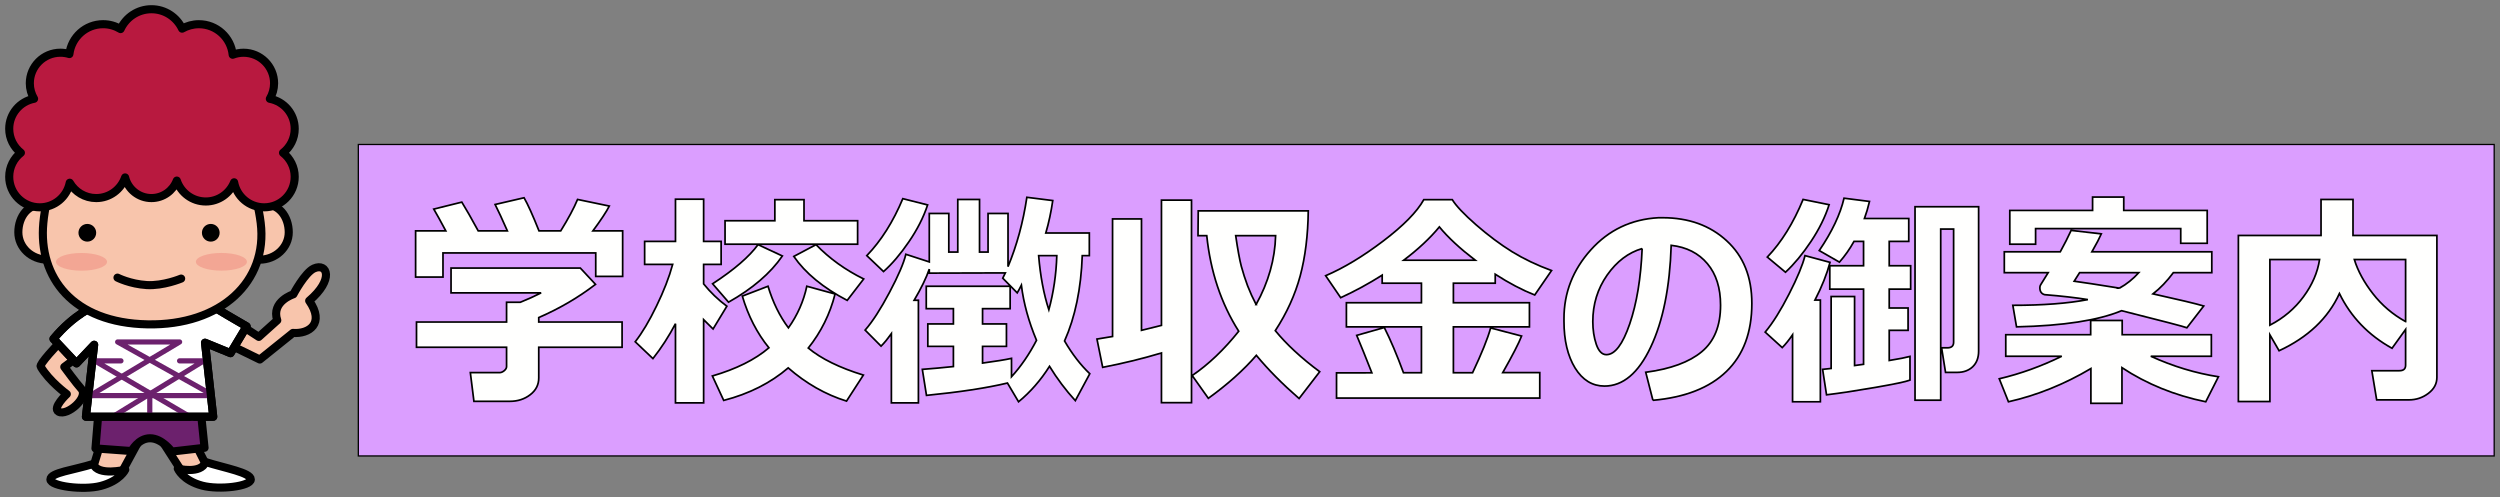 <?xml version="1.0" encoding="UTF-8" standalone="no"?>
<!-- Generator: Adobe Illustrator 15.0.0, SVG Export Plug-In . SVG Version: 6.00 Build 0)  -->

<svg
   version="1.1"
   id="レイヤー_1"
   x="0px"
   y="0px"
   width="1451.188"
   height="288.536"
   viewBox="0 0 1451.188 288.536"
   xml:space="preserve"
   sodipodi:docname="学校徴収金の御案内.svg"
   inkscape:version="1.1.1 (3bf5ae0d25, 2021-09-20)"
   xmlns:inkscape="http://www.inkscape.org/namespaces/inkscape"
   xmlns:sodipodi="http://sodipodi.sourceforge.net/DTD/sodipodi-0.dtd"
   xmlns="http://www.w3.org/2000/svg"
   xmlns:svg="http://www.w3.org/2000/svg"
   xmlns:rdf="http://www.w3.org/1999/02/22-rdf-syntax-ns#"
   xmlns:cc="http://creativecommons.org/ns#"
   xmlns:dc="http://purl.org/dc/elements/1.1/"><rect x="0" y="0" width="1451.188" height="288.536" fill="#808080" stroke="none"/><defs
   id="defs961" /><sodipodi:namedview
   pagecolor="#ffffff"
   bordercolor="#666666"
   borderopacity="1"
   objecttolerance="10"
   gridtolerance="10"
   guidetolerance="10"
   inkscape:pageopacity="0"
   inkscape:pageshadow="2"
   inkscape:window-width="1920"
   inkscape:window-height="1186"
   id="namedview959"
   showgrid="false"
   inkscape:zoom="0.8359833"
   inkscape:cx="973.10556"
   inkscape:cy="133.97397"
   inkscape:window-x="-11"
   inkscape:window-y="-11"
   inkscape:window-maximized="1"
   inkscape:current-layer="レイヤー_1"
   inkscape:pagecheckerboard="0"
   height="288.536px"
   width="1451.188px" />
<style
   type="text/css"
   id="style890">
<![CDATA[
	.st0{fill:none;stroke:#000000;stroke-width:4.703;stroke-linecap:round;stroke-linejoin:round;stroke-miterlimit:10;}
	.st1{fill:none;stroke:#6C216D;stroke-width:3.01;stroke-linecap:round;stroke-linejoin:round;stroke-miterlimit:10;}
	.st2{stroke:#000000;stroke-width:0.798;stroke-linecap:round;stroke-linejoin:round;stroke-miterlimit:10;}
	.st3{fill:#FFFFFF;stroke:#000000;stroke-width:4.703;stroke-linecap:round;stroke-linejoin:round;stroke-miterlimit:10;}
	.st4{fill:#F3A694;}
	.st5{fill:#FFFFFF;stroke:#000000;stroke-width:2.778;stroke-linecap:round;stroke-linejoin:round;stroke-miterlimit:10;}
	.st6{fill:#F8C5AC;stroke:#000000;stroke-width:4.703;stroke-linecap:round;stroke-linejoin:round;stroke-miterlimit:10;}
	.st7{fill:#6C216D;stroke:#000000;stroke-width:4.703;stroke-linecap:round;stroke-linejoin:round;stroke-miterlimit:10;}
	.st8{fill:#B8193F;stroke:#000000;stroke-width:4.703;stroke-linecap:round;stroke-linejoin:round;stroke-miterlimit:10;}
]]>
</style>


<g
   id="g956"
   transform="translate(-0.189,0.141)">
	<path
   class="st6"
   d="m 55.43,177.28 c 4.18,-3.58 -33.27,32.61 -31.65,35.38 4.94,8.5 15.19,15.96 15.19,15.96 0,0 -8.66,8.11 -4.79,10.22 5.05,2.77 17.7,-8.33 13.21,-13.27 -2.84,-3.11 -9.89,-12.72 -9.89,-12.72 l 17.34,-12.88 6.57,47.78 -8.68,28.58 18.5,-3.01 15.71,-28.94 19.14,29.77 16.42,0.98 -14.58,-29.04 7.39,-54.94 35.7,17.4 19.23,-15.44 c 9.29,0.73 18.67,-5.39 9.42,-18.67 14.59,-12.38 10.5,-22.22 2.76,-18.75 -5.24,2.34 -11.94,15 -11.94,15 0,0 -13.07,4.18 -9.34,15.1 l -10.72,9.63 c 0,0 -30.03,-19.35 -31.82,-21.14 -1.8,-1.77 -63.17,3 -63.17,3 z"
   id="path906" />
	<path
   class="st7"
   d="m 57.6,236.01 -2,24.14 20.96,1.54 c 0,0 3.78,-7.43 10.75,-7.43 6.99,0 12.57,7.73 12.57,7.73 l 19.04,-2.2 -2.49,-24.18 z"
   id="path908" />
	<path
   class="st3"
   d="m 72.9,272.51 c 0,0 -2.91,6.43 -14.25,9.42 -10.05,2.64 -29.21,0.18 -29.21,-3.78 0,-3.96 13.5,-5.4 24.85,-8.98 2.69,7.24 18.61,3.34 18.61,3.34 z"
   id="path910" />
	<path
   class="st3"
   d="m 103.38,271.88 c 0,0 2.86,6.91 14.2,9.89 10.05,2.64 28.21,0.34 28.21,-3.62 0,-3.96 -14.92,-6.53 -26.27,-10.1 -2.68,7.23 -16.14,3.83 -16.14,3.83 z"
   id="path912" />
	<path
   class="st3"
   d="m 55.43,177.28 c 0,0 -12.09,4.71 -24.19,19.28 l 13.36,14.23 10.24,-10.8 -4.78,41.77 h 73.91 l -4.78,-42.96 14.82,6.06 9.33,-15.56 c 0,0 -22.96,-13.2 -24.74,-14.99 -1.8,-1.8 -63.17,2.97 -63.17,2.97 z"
   id="path914" />
	<g
   id="g934">
		<g
   id="g932">
			<g
   id="g918">
				<polyline
   class="st1"
   points="53.67,228.75 104.45,198.36 68.48,198.36 121.47,227.95     "
   id="polyline916" />
			</g>
			<g
   id="g922">
				<polyline
   class="st1"
   points="111.75,242.49 55.21,209.33 70.4,209.33     "
   id="polyline920" />
			</g>
			<g
   id="g926">
				<polyline
   class="st1"
   points="104.43,209.33 118.47,209.33 67.32,240.69     "
   id="polyline924" />
			</g>
			<line
   class="st1"
   x1="52.92"
   y1="229.51"
   x2="121.01"
   y2="229.51"
   id="line928" />
			<line
   class="st1"
   x1="87.13"
   y1="230.1"
   x2="87.13"
   y2="240.38"
   id="line930" />
		</g>
	</g>
	<path
   class="st0"
   d="m 55.43,177.28 c 0,0 -12.09,4.71 -24.19,19.28 l 13.36,14.23 10.24,-10.8 -4.78,41.77 h 73.91 l -4.78,-42.96 14.82,6.06 9.33,-15.56 c 0,0 -22.96,-13.2 -24.74,-14.99 -1.8,-1.8 -63.17,2.97 -63.17,2.97 z"
   id="path936" />
	<path
   class="st6"
   d="m 44.63,134.69 c 0,8.78 -7.57,15.9 -16.9,15.9 -9.34,0 -16.9,-7.12 -16.9,-15.9 0,-8.78 5.65,-17.91 16.9,-15.89 9.19,1.65 16.9,7.11 16.9,15.89 z"
   id="path938" />
	<path
   class="st6"
   d="m 133.99,134.69 c 0,8.78 7.57,15.9 16.9,15.9 9.34,0 16.91,-7.12 16.91,-15.9 0,-8.78 -5.65,-17.91 -16.91,-15.89 -9.19,1.65 -16.9,7.11 -16.9,15.89 z"
   id="path940" />
	<path
   class="st6"
   d="m 151.52,129.26 c 4.2,33.98 -22.98,59.69 -65.71,58.88 -43.18,-0.8 -63.44,-27.17 -60.47,-58.88 3.22,-34.49 26.7,-70.1 63.11,-70.1 36.41,0 58.84,35.79 63.07,70.1 z"
   id="path942" />
	<path
   class="st6"
   d="m 68.38,161.02 c 0,0 7.25,3.7 16.93,4.31 9.68,0.6 20.03,-3.76 20.03,-3.76"
   id="path944" />
	<path
   d="m 56.02,134.98 c 0,2.84 -2.3,5.14 -5.14,5.14 -2.84,0 -5.15,-2.3 -5.15,-5.14 0,-2.84 2.31,-5.14 5.15,-5.14 2.84,0 5.14,2.3 5.14,5.14 z"
   id="path946" />
	<path
   d="m 127.68,134.98 c 0,2.84 -2.3,5.14 -5.14,5.14 -2.84,0 -5.14,-2.3 -5.14,-5.14 0,-2.84 2.3,-5.14 5.14,-5.14 2.84,0 5.14,2.3 5.14,5.14 z"
   id="path948" />
	<path
   class="st4"
   d="m 62.32,151.85 c 0,2.84 -6.63,5.14 -14.81,5.14 -8.19,0 -14.82,-2.29 -14.82,-5.14 0,-2.84 6.63,-5.14 14.82,-5.14 8.18,0.01 14.81,2.31 14.81,5.14 z"
   id="path950" />
	<path
   class="st4"
   d="m 143.52,151.82 c 0,2.84 -6.63,5.14 -14.81,5.14 -8.18,0 -14.82,-2.3 -14.82,-5.14 0,-2.84 6.64,-5.13 14.82,-5.13 8.19,0 14.81,2.29 14.81,5.13 z"
   id="path952" />
	<path
   class="st8"
   d="m 164.48,88.56 c 4.12,-3.24 6.78,-8.27 6.78,-13.93 0,-8.67 -6.22,-15.87 -14.44,-17.42 1.56,-2.64 2.47,-5.71 2.47,-9 0,-9.79 -7.95,-17.74 -17.74,-17.74 -2.22,0 -4.34,0.42 -6.29,1.17 -1,-9.95 -9.4,-17.73 -19.61,-17.73 -3.55,0 -6.87,0.95 -9.75,2.59 C 102.74,9.83 95.97,5.21 88.11,5.21 80.14,5.21 73.3,9.94 70.18,16.74 67.21,14.95 63.75,13.9 60.03,13.9 c -10.09,0 -18.39,7.57 -19.56,17.34 -1.65,-0.51 -3.41,-0.78 -5.23,-0.78 -9.8,0 -17.74,7.94 -17.74,17.74 0,3.29 0.92,6.35 2.47,9 -8.21,1.55 -14.43,8.75 -14.43,17.41 0,5.66 2.66,10.69 6.78,13.93 -4.12,3.25 -6.78,8.27 -6.78,13.93 0,9.79 7.95,17.74 17.74,17.74 8.61,0 15.79,-6.14 17.39,-14.28 3.07,5.32 8.79,8.91 15.38,8.91 7.77,0 14.37,-5.02 16.76,-11.99 1.7,6.88 7.89,11.99 15.29,11.99 6.72,0 12.46,-4.22 14.72,-10.15 2.34,7.04 8.98,12.13 16.81,12.13 7.46,0 13.84,-4.61 16.46,-11.14 1.51,8.26 8.74,14.53 17.43,14.53 9.8,0 17.74,-7.94 17.74,-17.74 0,-5.63 -2.65,-10.66 -6.78,-13.91 z"
   id="path954" />
</g><rect
   style="fill:#db9eff;fill-opacity:1;stroke:#000000;stroke-width:0.753"
   id="rect9190"
   width="1239.814"
   height="180.798"
   x="207.998"
   y="83.869" /><g
   aria-label="学校徴収金の御案内"
   id="text5790"
   style="font-weight:bold;font-size:133.333px;line-height:1.25;font-family:'Meiryo UI';-inkscape-font-specification:'Meiryo UI, Bold';fill:#fffffe;stroke:#000000"><path
     d="m 268.075,117.334 q 3.516,5.664 9.505,16.667 h 16.927 q -4.297,-9.766 -7.096,-15.299 l 16.797,-3.906 q 3.255,5.664 8.659,19.206 h 12.63 q 6.576,-10.612 9.766,-18.229 l 18.424,3.841 q -2.539,4.948 -9.505,14.388 h 17.253 v 26.432 h -15.625 v -13.607 h -88.672 v 13.997 H 241.253 v -26.823 h 17.513 q -4.297,-8.073 -6.966,-12.63 z m 44.661,102.018 q 0,5.99 -4.948,9.766 -4.948,3.841 -11.849,3.841 h -20.833 l -2.083,-16.667 h 17.057 q 1.237,0 2.604,-1.107 1.367,-1.172 1.367,-2.344 v -11.263 h -52.279 v -14.648 h 52.279 v -11.458 h 7.943 q 6.771,-2.734 12.109,-5.469 h -52.279 v -14.388 h 75.065 l 8.789,9.44 q -14.909,11.458 -32.943,19.271 v 2.604 h 48.372 v 14.648 h -48.372 z"
     id="path11903" /><path
     d="m 392.099,187.907 q -5.664,10.807 -13.086,20.247 l -10.286,-9.766 q 6.12,-7.812 12.37,-20.768 6.315,-12.956 9.375,-24.154 h -16.276 v -13.346 h 17.904 V 115.642 h 16.341 v 24.479 h 10.156 v 13.346 h -10.156 v 11.328 q 5.859,7.292 13.477,12.956 l -8.008,13.216 q -2.865,-2.734 -5.469,-5.404 v 48.307 h -16.341 z m 105.729,-46.159 h -76.953 v -13.607 h 28.906 v -12.24 h 16.927 v 12.24 h 31.12 z m 3.516,20.182 -9.57,12.435 q -20.898,-10.937 -30.989,-25.521 l 12.891,-6.836 q 11.654,12.044 27.669,19.922 z m -47.2,-13.346 q -10.352,15.039 -31.25,26.823 l -9.245,-10.677 q 18.815,-12.305 26.367,-22.721 z m 30.599,22.07 q -4.427,17.448 -15.56,31.38 11.198,9.31 31.966,15.69 l -9.766,15.104 q -18.229,-5.664 -33.854,-19.271 -15.365,13.151 -37.435,18.88 l -6.576,-14.193 q 20.768,-6.055 32.812,-16.341 -10.352,-12.825 -15.43,-30.013 l 14.909,-5.729 q 4.232,13.997 11.849,24.154 7.878,-11.068 10.677,-24.154 z"
     id="path11905" /><path
     d="M 533.114,233.871 H 517.424 V 193.701 q -3.125,4.362 -5.99,7.227 l -9.245,-9.31 q 6.51,-7.487 14.128,-21.875 7.682,-14.453 9.505,-22.135 l 13.607,4.427 v -28.125 h 11.328 v 22.396 h 5.208 v -30.534 h 12.63 v 30.534 h 4.948 v -22.396 h 11.589 v 30.859 q 7.682,-18.49 10.937,-40.234 l 15.039,1.888 q -1.432,9.831 -4.036,18.815 h 25.26 v 13.151 h -4.102 q -1.042,28.776 -10.286,49.544 6.641,11.393 14.648,19.01 l -8.398,15.625 q -8.333,-9.115 -14.974,-19.922 -7.682,12.109 -17.969,20.573 l -6.445,-10.872 q -18.034,4.297 -47.005,7.161 l -2.409,-15.104 q 8.073,-0.586 18.034,-1.628 v -11.719 h -14.844 v -13.021 h 14.844 v -8.854 h -15.755 v -13.021 h 48.698 v 13.021 h -16.016 v 8.854 h 13.867 v 13.021 h -13.867 v 9.7 q 11.523,-1.562 16.797,-2.734 v 10.677 q 8.203,-8.984 14.518,-21.159 -6.836,-16.341 -8.789,-31.966 -1.237,2.474 -2.409,4.427 l -8.398,-8.529 1.497,-3.06 -44.141,0.13 v -2.344 q -2.539,7.487 -8.789,18.099 h 2.474 z m 75.716,-54.036 q 4.102,-15.104 4.622,-31.445 h -10.547 q 1.497,17.904 5.924,31.445 z m -70.377,-60.872 q -3.581,10.807 -10.937,21.484 -7.292,10.677 -14.648,17.187 l -9.7,-9.245 q 12.5,-13.021 20.898,-33.073 z"
     id="path11907" /><path
     d="m 674.194,204.899 q -16.602,4.948 -34.114,8.333 l -3.32,-16.406 q 4.362,-0.651 9.049,-1.497 v -68.229 h 16.797 v 64.648 q 6.641,-1.562 11.589,-2.865 v -72.721 h 17.448 v 117.578 h -17.448 z m 85.221,-82.487 q -0.26,21.289 -4.687,37.76 -4.427,16.406 -14.453,31.771 9.896,12.044 25.781,23.828 l -11.979,15.56 q -14.648,-12.76 -24.805,-25.065 -10.937,12.695 -27.865,24.935 l -9.375,-13.216 q 14.258,-9.7 27.018,-25.716 Q 703.751,168.181 700.496,136.8 h -5.078 l 0.13,-14.388 z m -30.273,54.362 q 10.742,-19.401 11.328,-39.974 h -23.177 q 1.758,12.044 3.255,17.773 1.562,5.729 3.646,11.328 2.148,5.534 4.948,10.872 z"
     id="path11909" /><path
     d="m 796.329,216.423 q -5.273,-13.411 -8.789,-21.745 l 16.016,-4.557 q 5.469,10.872 11.133,26.237 h 10.417 V 189.73 H 781.551 v -13.997 h 43.555 V 164.405 h -22.786 v -4.687 q -11.849,7.487 -24.088,13.086 l -8.724,-12.76 q 15.82,-6.771 33.463,-20.182 17.643,-13.411 23.503,-23.958 h 16.536 q 3.255,5.339 13.802,14.583 10.612,9.245 20.898,15.625 10.286,6.315 22.917,10.937 l -9.766,14.193 q -10.742,-4.232 -22.917,-12.044 v 5.208 h -24.284 v 11.328 h 44.141 v 13.997 h -44.141 v 26.628 h 11.133 q 7.943,-16.797 10.482,-25.977 l 17.969,4.687 q -2.344,6.055 -10.937,21.224 h 21.484 v 14.779 H 775.822 v -14.648 z m 18.49,-65.364 h 41.536 q -13.346,-10.221 -20.833,-19.336 -8.138,9.831 -20.703,19.336 z"
     id="path11911" /><path
     d="m 959.48,232.373 -4.167,-16.276 q 21.615,-2.865 32.487,-11.914 10.937,-9.049 10.937,-27.018 0,-15.039 -7.617,-24.088 -7.617,-9.115 -21.029,-10.677 -1.172,36.458 -11.914,59.114 -10.677,22.591 -26.823,22.591 -10.547,0 -17.057,-10.482 -6.445,-10.547 -6.445,-27.083 v -1.628 q 0,-22.526 15.56,-39.844 15.625,-17.383 39.323,-18.685 h 2.279 q 22.786,0 37.305,13.411 14.583,13.346 14.583,36.328 0,25.195 -14.713,39.453 -14.648,14.258 -42.708,16.797 z m -6.25,-88.086 q -11.914,3.451 -20.312,15.365 -8.333,11.914 -8.333,27.018 0,7.227 2.018,13.216 2.083,5.99 5.859,5.99 7.422,0 13.542,-17.838 6.12,-17.838 7.227,-43.75 z"
     id="path11913" /><path
     d="m 1108.698,220.654 q -3.581,1.367 -20.117,4.232 -16.471,2.865 -28.32,4.297 l -2.279,-14.779 4.948,-0.521 v -41.732 h 13.607 v 40.039 l 5.208,-0.716 v -43.62 h -19.596 v -13.607 h 19.596 v -14.128 h -5.534 q -3.646,6.575 -8.463,12.044 l -11.719,-6.706 q 11.133,-16.406 14.388,-30.404 l 14.779,1.888 q -1.302,5.469 -2.93,9.896 h 25.716 v 13.281 h -11.328 v 14.128 h 12.435 v 13.607 h -12.435 v 10.937 h 10.938 v 12.956 h -10.938 v 17.513 q 8.724,-1.432 12.044,-2.344 z m -46.94,-101.823 q -3.385,10.612 -10.547,21.354 -7.161,10.742 -14.779,17.838 l -10.547,-8.789 q 12.37,-13.021 20.768,-33.463 z m 86.784,85.026 q 0,5.729 -3.45,9.049 -3.45,3.255 -8.984,3.255 h -6.771 l -2.279,-14.258 h 3.32 q 3.646,0 3.646,-3.255 v -65.69 h -7.487 v 99.349 h -14.909 v -112.304 h 36.914 z m -91.862,29.362 h -16.146 v -38.867 q -3.19,4.622 -5.99,7.422 l -9.896,-8.984 q 6.706,-8.073 13.867,-22.135 7.226,-14.128 9.245,-22.266 l 14.518,3.906 q -2.669,10.091 -8.724,21.875 h 3.125 z"
     id="path11915" /><path
     d="m 1281.224,141.228 h -15.364 v -8.529 h -84.245 v 9.049 h -14.974 V 122.152 h 48.047 v -7.747 h 18.099 v 7.747 h 48.437 z m -19.661,17.057 q -5.469,7.357 -11.784,12.305 22.591,5.013 29.427,7.031 l -9.766,12.63 q -2.214,-0.911 -37.891,-9.896 -20.378,8.464 -61.002,9.375 l -2.148,-12.5 q 26.172,0 43.554,-3.32 -10.417,-1.693 -25.13,-2.865 -2.734,-0.781 -2.734,-4.036 0,-0.977 0.456,-1.693 1.888,-2.995 4.362,-7.031 h -25.456 v -12.109 h 32.487 q 3.581,-6.51 6.315,-12.435 l 17.513,2.018 q -1.497,3.451 -5.469,10.417 h 69.596 v 12.109 z m -31.25,8.984 q 6.185,-3.451 11.198,-8.984 h -34.375 l -3.125,4.948 q 7.226,0.977 26.302,4.036 z m -16.602,46.68 q -23.112,13.672 -47.851,19.271 l -5.338,-13.346 q 18.685,-4.427 36.263,-13.086 h -32.487 v -12.5 h 49.284 v -8.268 h 18.294 v 8.268 h 51.758 v 12.5 h -35.156 q 19.271,8.789 39.258,11.914 l -7.357,14.518 q -27.148,-5.599 -48.633,-19.792 v 20.703 h -18.034 z"
     id="path11917" /><path
     d="m 1414.557,219.092 q 0,5.469 -4.948,9.245 -4.948,3.776 -11.328,3.776 h -18.685 l -2.8,-16.927 h 16.016 q 3.581,0 3.581,-3.19 v -20.768 l -7.878,10.937 q -20.573,-11.393 -30.534,-31.771 -9.896,21.549 -35.026,33.203 l -5.339,-9.245 v 38.737 h -18.294 v -96.419 h 47.982 v -20.898 h 18.555 v 20.898 h 48.698 z m -68.099,-68.424 h -28.841 v 38.086 q 11.914,-6.185 19.466,-16.471 7.617,-10.286 9.375,-21.615 z m 49.935,36.003 v -36.003 h -29.753 q 3.06,9.896 10.807,19.857 7.747,9.961 18.945,16.146 z"
     id="path11919" /></g></svg>
